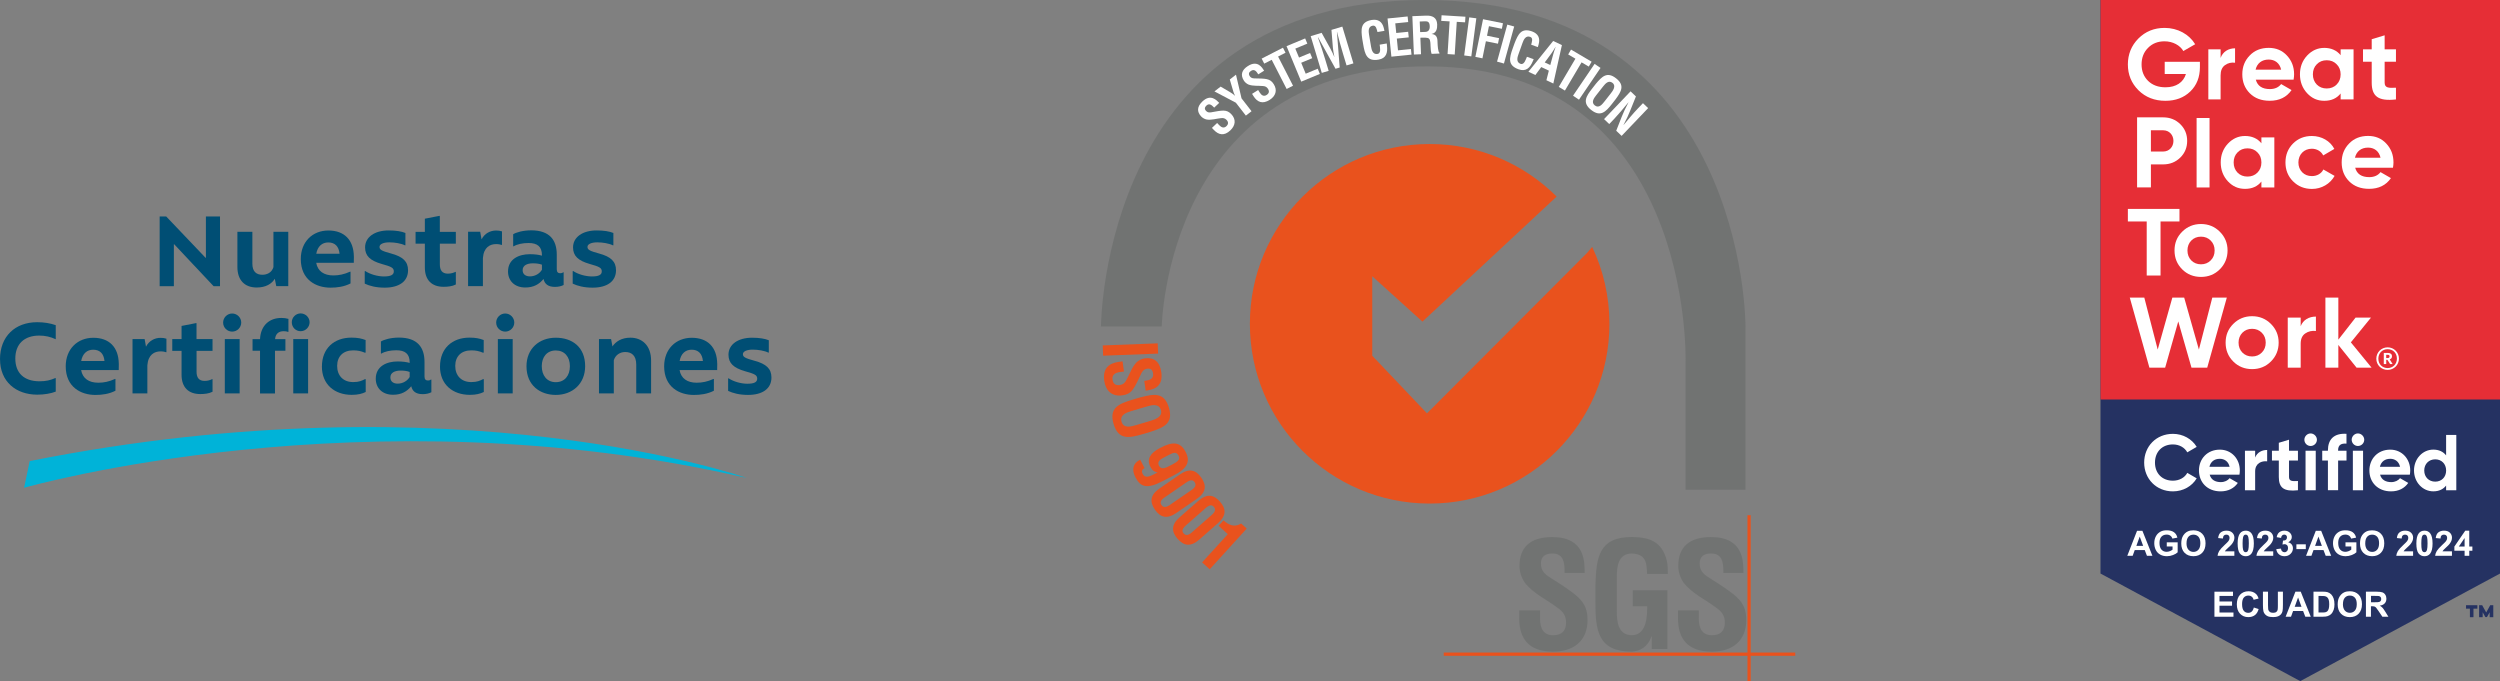 <svg xmlns="http://www.w3.org/2000/svg" id="Capa_1" data-name="Capa 1" width="786.68" height="214.33" viewBox="0 0 786.68 214.33"><rect x="0" y="0" width="786.68" height="214.33" fill="#808080" stroke="none"/><g><path d="M9.35,145.09l-1.77,8.4s107.43-30.79,227.4-3.08c0,0-90.81-32.19-225.63-5.32Z" fill="#00b3d8" stroke-width="0"></path><g><path d="M50.24,68.11h2.05l12.4,13.02h.1v-13.02h4.44v21.94h-2.02l-12.4-13.19h-.1v13.19h-4.47v-21.94Z" fill="#004e74" stroke-width="0"></path><path d="M90.71,72.94v17.1h-3.78l-.46-2.32c-.96,1.59-2.82,2.75-5.7,2.75-3.88,0-6.07-2.42-6.07-6.46v-11.07h4.71v10.01c0,2.55,1.29,3.51,3.15,3.51,1.49,0,2.95-.7,3.48-2.39v-11.14h4.67Z" fill="#004e74" stroke-width="0"></path><path d="M111.36,80.7c0,.76,0,1.33-.03,1.99h-11.83c.46,2.65,2.45,3.98,5.4,3.98,1.72,0,3.38-.33,5.27-1.19l.13.03v3.68c-1.99,1.03-4.21,1.33-6.3,1.33-4.54,0-9.35-2.45-9.35-9.01,0-5.44,3.71-8.98,8.68-8.98s7.95,2.92,8.02,8.19ZM106.85,79.84c-.23-2.35-1.49-3.55-3.55-3.55-1.92,0-3.35,1.19-3.78,3.55h7.33Z" fill="#004e74" stroke-width="0"></path><path d="M114.77,89.25v-3.91l.13-.07c1.52,1.03,3.91,1.72,5.9,1.72,2.09,0,3.12-.46,3.12-1.59s-.76-1.49-3.84-2.35c-3.58-1.03-5.2-2.52-5.2-5.2,0-3.21,2.98-5.34,7.42-5.34,2.29,0,4.08.3,5.27.8v3.84l-.1.07c-1.26-.63-3.25-.96-4.97-.96s-3.08.5-3.08,1.43.76,1.29,3.68,2.09c3.65.99,5.3,2.49,5.3,5.27,0,3.51-2.82,5.47-7.36,5.47-2.75,0-4.77-.56-6.26-1.26Z" fill="#004e74" stroke-width="0"></path><path d="M138.41,76.66v6.53c0,1.79.66,2.92,2.55,2.92.96,0,1.76-.27,2.35-.56l.13.03v3.94c-1.16.6-2.55.73-3.88.73-3.65,0-5.87-2.09-5.87-6.06v-7.52h-2.92v-3.71h2.92v-4.14l4.61-.9.1.07v4.97h5.04v3.71h-5.04Z" fill="#004e74" stroke-width="0"></path><path d="M157.96,72.81v4.24l-.1.03c-.37-.13-.9-.27-1.76-.27-1.89,0-3.88.99-4.14,4.37v8.85h-4.67v-17.1h3.81l.43,2.39c.96-1.89,2.78-2.78,4.57-2.78.7,0,1.23.07,1.86.27Z" fill="#004e74" stroke-width="0"></path><path d="M177.36,85.74v3.94c-.73.36-1.59.6-2.75.6-2.25,0-3.25-1.03-3.58-2.49-1.36,1.66-3.12,2.68-5.73,2.68-3.38,0-5.44-2.12-5.44-5.04,0-3.98,3.51-5.44,6.86-5.44,1.56,0,2.82.17,3.81.46v-.17c0-2.72-1.49-3.81-4.21-3.81-1.82,0-3.61.36-4.71,1.06l-.13-.07v-3.75c.89-.56,3.05-1.23,5.67-1.23,5.8,0,8.05,3.05,8.05,7.66v4.61c0,.9.43,1.23,1.06,1.23.5,0,.76-.13.99-.33l.1.07ZM170.53,84.88v-1.59c-.8-.3-1.72-.43-2.82-.43-1.86,0-3.25.66-3.25,2.15,0,1.33.99,1.96,2.29,1.96,1.72,0,3.12-.96,3.78-2.09Z" fill="#004e74" stroke-width="0"></path><path d="M180.21,89.25v-3.91l.13-.07c1.52,1.03,3.91,1.72,5.9,1.72,2.09,0,3.12-.46,3.12-1.59s-.76-1.49-3.84-2.35c-3.58-1.03-5.2-2.52-5.2-5.2,0-3.21,2.98-5.34,7.42-5.34,2.29,0,4.08.3,5.27.8v3.84l-.1.07c-1.26-.63-3.25-.96-4.97-.96s-3.08.5-3.08,1.43.76,1.29,3.68,2.09c3.65.99,5.3,2.49,5.3,5.27,0,3.51-2.82,5.47-7.36,5.47-2.75,0-4.77-.56-6.26-1.26Z" fill="#004e74" stroke-width="0"></path><path d="M0,113.06c0-7.26,4.81-11.67,11.67-11.67,2.19,0,4.04.3,5.87.93v4.38l-.1.03c-1.49-.73-3.18-1.13-5.1-1.13-4.74,0-7.52,2.68-7.52,7.22s2.72,7.16,7.62,7.16c2.02,0,3.41-.33,5-1.03l.1.07v4.21c-1.52.6-3.65.96-5.8.96-6.79,0-11.73-4.18-11.73-11.14Z" fill="#004e74" stroke-width="0"></path><path d="M37.39,114.46c0,.76,0,1.33-.03,1.99h-11.83c.46,2.65,2.45,3.98,5.4,3.98,1.72,0,3.38-.33,5.27-1.19l.13.03v3.68c-1.99,1.03-4.21,1.33-6.3,1.33-4.54,0-9.35-2.45-9.35-9.01,0-5.44,3.71-8.98,8.68-8.98s7.95,2.92,8.02,8.19ZM32.88,113.59c-.23-2.35-1.49-3.55-3.55-3.55-1.92,0-3.35,1.19-3.78,3.55h7.33Z" fill="#004e74" stroke-width="0"></path><path d="M52.37,106.57v4.24l-.1.03c-.37-.13-.9-.27-1.76-.27-1.89,0-3.88.99-4.14,4.38v8.85h-4.67v-17.1h3.81l.43,2.39c.96-1.89,2.78-2.78,4.57-2.78.7,0,1.23.07,1.86.27Z" fill="#004e74" stroke-width="0"></path><path d="M61.85,110.41v6.53c0,1.79.66,2.92,2.55,2.92.96,0,1.76-.26,2.35-.56l.13.03v3.94c-1.16.6-2.55.73-3.88.73-3.65,0-5.87-2.09-5.87-6.07v-7.52h-2.92v-3.71h2.92v-4.14l4.61-.9.1.07v4.97h5.04v3.71h-5.04Z" fill="#004e74" stroke-width="0"></path><path d="M70.21,101.5c0-1.56,1.29-2.85,2.85-2.85s2.85,1.29,2.85,2.85-1.29,2.85-2.85,2.85-2.85-1.26-2.85-2.85ZM70.74,106.7h4.67v17.1h-4.67v-17.1Z" fill="#004e74" stroke-width="0"></path><path d="M88.47,100.04c.89,0,1.59.1,2.29.3v4.08l-.1.03c-.4-.17-.83-.23-1.42-.23-1.52,0-2.55.8-2.68,2.49h3.25v3.65h-3.28v13.46h-4.71v-13.46h-2.35v-3.65h2.35c.2-4.34,3.02-6.66,6.66-6.66ZM91.82,101.4c0-1.52,1.26-2.78,2.78-2.78s2.82,1.26,2.82,2.78-1.26,2.82-2.82,2.82-2.78-1.23-2.78-2.82ZM92.28,106.7h4.67v17.1h-4.67v-17.1Z" fill="#004e74" stroke-width="0"></path><path d="M101.3,115.32c0-5.7,3.84-9.08,9.28-9.08,1.96,0,3.18.27,4.47.76v3.91l-.17.1c-1.36-.56-2.32-.76-3.75-.76-3.15,0-5.04,1.89-5.04,4.91s1.89,5.07,5.04,5.07c1.86,0,2.75-.43,3.78-.96l.17.1v3.98c-1.09.53-2.42.9-4.38.9-5.4,0-9.41-3.25-9.41-8.92Z" fill="#004e74" stroke-width="0"></path><path d="M135.74,119.49v3.94c-.73.37-1.59.6-2.75.6-2.25,0-3.25-1.03-3.58-2.49-1.36,1.66-3.12,2.68-5.73,2.68-3.38,0-5.44-2.12-5.44-5.04,0-3.98,3.51-5.44,6.86-5.44,1.56,0,2.82.17,3.81.46v-.17c0-2.72-1.49-3.81-4.21-3.81-1.82,0-3.61.36-4.71,1.06l-.13-.07v-3.75c.89-.56,3.05-1.23,5.67-1.23,5.8,0,8.05,3.05,8.05,7.66v4.61c0,.89.43,1.23,1.06,1.23.5,0,.76-.13.99-.33l.1.07ZM128.91,118.63v-1.59c-.8-.3-1.72-.43-2.82-.43-1.86,0-3.25.66-3.25,2.15,0,1.33.99,1.96,2.29,1.96,1.72,0,3.12-.96,3.78-2.09Z" fill="#004e74" stroke-width="0"></path><path d="M138.46,115.32c0-5.7,3.84-9.08,9.28-9.08,1.96,0,3.18.27,4.47.76v3.91l-.17.1c-1.36-.56-2.32-.76-3.75-.76-3.15,0-5.04,1.89-5.04,4.91s1.89,5.07,5.04,5.07c1.86,0,2.75-.43,3.78-.96l.17.1v3.98c-1.09.53-2.42.9-4.38.9-5.4,0-9.41-3.25-9.41-8.92Z" fill="#004e74" stroke-width="0"></path><path d="M156.13,101.5c0-1.56,1.29-2.85,2.85-2.85s2.85,1.29,2.85,2.85-1.29,2.85-2.85,2.85-2.85-1.26-2.85-2.85ZM156.66,106.7h4.67v17.1h-4.67v-17.1Z" fill="#004e74" stroke-width="0"></path><path d="M165.67,115.25c0-5.57,4.04-8.98,9.21-8.98s9.25,2.92,9.25,8.95c0,5.6-4.04,9.05-9.25,9.05-4.87,0-9.21-2.95-9.21-9.01ZM179.33,115.22c0-2.95-1.69-4.94-4.44-4.94s-4.41,2.02-4.41,4.94,1.62,5.04,4.41,5.04,4.44-2.05,4.44-5.04Z" fill="#004e74" stroke-width="0"></path><path d="M204.88,113.46v10.34h-4.67v-9.05c0-2.98-1.56-3.98-3.48-3.98-1.66,0-3.08.96-3.58,2.58v10.44h-4.67v-17.1h3.81l.43,2.32c1.03-1.53,2.88-2.75,5.63-2.75,3.78,0,6.53,2.55,6.53,7.19Z" fill="#004e74" stroke-width="0"></path><path d="M225.7,114.46c0,.76,0,1.33-.03,1.99h-11.83c.46,2.65,2.45,3.98,5.4,3.98,1.72,0,3.38-.33,5.27-1.19l.13.03v3.68c-1.99,1.03-4.21,1.33-6.3,1.33-4.54,0-9.35-2.45-9.35-9.01,0-5.44,3.71-8.98,8.68-8.98s7.95,2.92,8.02,8.19ZM221.19,113.59c-.23-2.35-1.49-3.55-3.55-3.55-1.92,0-3.35,1.19-3.78,3.55h7.33Z" fill="#004e74" stroke-width="0"></path><path d="M229.12,123.01v-3.91l.13-.07c1.52,1.03,3.91,1.72,5.9,1.72,2.09,0,3.12-.46,3.12-1.59s-.76-1.49-3.84-2.35c-3.58-1.03-5.2-2.52-5.2-5.2,0-3.21,2.98-5.34,7.42-5.34,2.29,0,4.08.3,5.27.8v3.84l-.1.07c-1.26-.63-3.25-.96-4.97-.96s-3.08.5-3.08,1.42.76,1.29,3.68,2.09c3.65.99,5.3,2.49,5.3,5.27,0,3.51-2.82,5.47-7.36,5.47-2.75,0-4.77-.56-6.26-1.26Z" fill="#004e74" stroke-width="0"></path></g></g><g><path d="M346.44,102.73h19.13s1.51-82.26,84.05-81.84c83.24.43,80.78,92.68,80.78,92.68v40.54h18.86v-51.38S549.71,0,448.19,0s-101.74,102.73-101.74,102.73Z" fill="#717372" stroke-width="0"></path><path d="M499.47,79.52l-50.44,50.55-17.22-18.13v-25.01l15.79,14.28,42.23-39.36c-10.23-10.21-24.36-16.53-39.96-16.53-31.24,0-56.57,25.33-56.57,56.57s25.33,56.57,56.57,56.57,56.57-25.33,56.57-56.57c0-8.66-1.95-16.87-5.43-24.2l-1.55,1.84Z" fill="#e9521d" stroke-width="0"></path><g><path d="M492.33,180.27v-.5c0-2.89-.42-5.6-3.84-5.6-2.2,0-3.6.87-3.6,3.21,0,2.62,1.69,3.63,3.75,4.91,2.15,1.33,6.13,3.9,7.96,5.65,2.25,2.16,2.95,4.22,2.95,7.21,0,6.52-4.4,9.91-10.82,9.91-7.87,0-10.67-4.31-10.67-10.46v-2.52h6.55v2.62c0,3.03,1.08,5.19,4.12,5.19,2.76,0,4.07-1.42,4.07-4.04,0-2.02-.94-3.4-2.62-4.54-3.42-2.62-7.68-4.5-10.35-7.94-1.08-1.56-1.69-3.44-1.69-5.28,0-5.87,3.37-9.09,10.3-9.09,10.44,0,10.16,7.89,10.21,11.29h-6.32Z" fill="#717372" stroke-width="0"></path><path d="M502.03,184.26c.28-8.77.98-15.28,11.47-15.28,5.62.05,9.5,1.47,11,7.44.33,1.38.28,2.8.33,4.18h-6.55c-.09-3.49-.33-6.24-4.78-6.43-4.45,0-4.73,4.45-4.73,7.39v10.83c0,2.85.23,7.48,4.73,7.48,3.56,0,4.82-3.53,4.82-8.31v-.78h-4.54v-5.05h10.91v18.5h-4.92v-3.95h-.09c-1.31,3.58-3.79,4.59-6.18,4.77-10.77,0-11.47-6.7-11.47-15.88v-4.91Z" fill="#717372" stroke-width="0"></path><path d="M542.29,180.27v-.5c0-2.89-.42-5.6-3.84-5.6-2.2,0-3.61.87-3.61,3.21,0,2.62,1.69,3.63,3.75,4.91,2.15,1.33,6.13,3.9,7.96,5.65,2.25,2.16,2.95,4.22,2.95,7.21,0,6.52-4.4,9.91-10.81,9.91-7.87,0-10.67-4.31-10.67-10.46v-2.52h6.55v2.62c0,3.03,1.08,5.19,4.12,5.19,2.76,0,4.07-1.42,4.07-4.04,0-2.02-.94-3.4-2.62-4.54-3.42-2.62-7.68-4.5-10.35-7.94-1.08-1.56-1.69-3.44-1.69-5.28,0-5.87,3.37-9.09,10.3-9.09,10.44,0,10.16,7.89,10.21,11.29h-6.32Z" fill="#717372" stroke-width="0"></path></g><g><path d="M382.06,33.87l-.12-.13c-.7-.74-1.46-1.32-2.31-.52-.55.52-.69,1.08-.12,1.67.63.67,1.3.52,2.12.36.86-.17,2.47-.46,3.35-.45,1.08.02,1.76.38,2.48,1.13,1.58,1.66,1.3,3.57-.3,5.09-1.96,1.86-3.71,1.43-5.19-.13l-.61-.64,1.64-1.55.63.67c.73.77,1.52,1.06,2.28.34.69-.65.67-1.33.04-1.99-.49-.51-1.05-.64-1.75-.54-1.48.14-3,.68-4.5.43-.65-.14-1.25-.48-1.7-.94-1.42-1.5-1.36-3.11.37-4.75,2.6-2.47,4.44-.4,5.28.45l-1.58,1.5Z" fill="#fff" stroke-width="0"></path><path d="M387.04,28.98c.56.32,1.08.69,1.56,1.14l.03-.02c-.45-.84-.62-1.56-.82-2.26l-.83-2.83,1.95-1.51,1.74,7.44,3.15,4.06-1.78,1.38-3.15-4.06-6.74-3.56,1.95-1.51,2.95,1.73Z" fill="#fff" stroke-width="0"></path><path d="M395.94,23.4l-.09-.15c-.54-.86-1.17-1.59-2.17-.96-.64.4-.89.92-.45,1.62.49.78,1.17.77,2.01.77.88,0,2.52.03,3.37.22,1.06.23,1.65.71,2.21,1.6,1.22,1.94.57,3.75-1.29,4.93-2.29,1.44-3.91.68-5.07-1.15l-.47-.75,1.91-1.2.49.78c.57.9,1.28,1.34,2.17.78.8-.51.92-1.17.43-1.95-.38-.6-.91-.84-1.61-.87-1.48-.15-3.08.07-4.5-.46-.61-.27-1.14-.71-1.48-1.26-1.1-1.74-.72-3.32,1.3-4.59,3.04-1.92,4.44.48,5.08,1.48l-1.84,1.16Z" fill="#fff" stroke-width="0"></path><path d="M397.01,18.44l6.7-3.43.81,1.58-2.34,1.2,4.7,9.18-2.01,1.03-4.7-9.18-2.35,1.2-.81-1.58Z" fill="#fff" stroke-width="0"></path><path d="M409.46,25.68l-4.62-11.16,5.86-2.43.68,1.64-3.78,1.57,1.17,2.81,3.48-1.44.68,1.64-3.48,1.44,1.42,3.44,3.78-1.57.68,1.64-5.86,2.43Z" fill="#fff" stroke-width="0"></path><path d="M418.09,22.29l-2.16.65-3.49-11.57,3.44-1.04,2.78,5.02c.45.82.84,1.68,1.21,2.55h.03c-.24-1.18-.39-1.98-.47-2.78l-.46-5.72,3.42-1.03,3.49,11.57-2.16.65-1.1-3.64c-.69-2.3-1.34-4.61-1.9-6.95h-.03s.87,11.24.87,11.24l-1.31.4-5.45-9.85-.08.02c.83,2.26,1.57,4.54,2.27,6.84l1.1,3.64Z" fill="#fff" stroke-width="0"></path><path d="M436.37,13.67c.02.23.05.47.07.69.26,2.2-.19,3.99-2.67,4.41-3.65.62-4.28-1.66-4.82-4.84l-.29-1.7c-.42-3.05-.56-5.35,3-5.95,1.99-.3,3.27.52,3.78,2.53.07.25.13.48.17.74l.03.16-2.19.37c-.22-.75-.39-2.19-1.48-2-1.51.25-1.34,1.81-1.17,2.83l.63,3.75c.17.98.52,2.58,2.04,2.32,1.22-.21.75-2.15.67-2.92l2.24-.38Z" fill="#fff" stroke-width="0"></path><path d="M437.83,17.84l-1.21-12.02,6.32-.64.18,1.76-4.07.41.31,3.03,3.75-.38.18,1.76-3.75.38.37,3.7,4.07-.41.18,1.76-6.32.64Z" fill="#fff" stroke-width="0"></path><path d="M446.95,11.87l.21,5.2-2.25.09-.48-12.07,4.27-.17c1.95-.08,3.46.54,3.54,2.76.05,1.32-.23,2.72-1.74,2.99v.03c1.34.12,1.78.96,1.83,2.12l.02.52c.04,1.01.15,3.01.61,3.28v.23s-2.47.1-2.47.1c-.25-.62-.31-1.71-.34-2.52l-.02-.53c-.05-.74-.07-1.75-.85-1.95-.52-.12-1.07-.12-1.62-.1h-.31s-.4.03-.4.03ZM446.88,10.1l1.77-.07c.74-.08,1.3-.58,1.25-1.79-.05-1.35-.63-1.56-1.48-1.54l-1.67.07.13,3.33Z" fill="#fff" stroke-width="0"></path><path d="M453.62,4.8l7.51.46-.11,1.77-2.62-.16-.64,10.29-2.25-.14.64-10.29-2.64-.16.11-1.77Z" fill="#fff" stroke-width="0"></path><path d="M460.74,17.45l1.58-11.98,2.24.29-1.58,11.98-2.24-.29Z" fill="#fff" stroke-width="0"></path><path d="M464.26,17.89l2.41-11.84,6.27,1.27-.35,1.74-4.06-.82-.61,3,3.8.77-.35,1.74-3.8-.77-1.09,5.37-2.21-.45Z" fill="#fff" stroke-width="0"></path><path d="M471.08,19.39l3.22-11.65,2.17.6-3.22,11.65-2.17-.6Z" fill="#fff" stroke-width="0"></path><path d="M482.61,18.63c-.09.21-.19.43-.28.64-.85,2.04-2.12,3.38-4.48,2.54-3.49-1.25-2.92-3.54-1.84-6.58l.58-1.62c1.13-2.86,2.12-4.94,5.52-3.72,1.89.71,2.6,2.06,2.06,4.05-.06.25-.12.49-.21.73l-.05.15-2.09-.75c.17-.76.73-2.1-.31-2.47-1.44-.52-2.06.92-2.41,1.89l-1.28,3.58c-.34.94-.81,2.5.65,3.02,1.17.42,1.7-1.51,2.01-2.22l2.14.76Z" fill="#fff" stroke-width="0"></path><path d="M480.96,22.57l7.78-9.68,2.75,1.3-2.7,12.09-2.18-1.03.77-3.02-2.39-1.13-1.85,2.51-2.18-1.03ZM486.08,19.64l1.75.83.92-3.36c.14-.56.33-1.07.51-1.61.1-.25.19-.52.27-.76h-.03c-.14.21-.29.44-.42.68-.3.48-.58.96-.92,1.42l-2.08,2.81Z" fill="#fff" stroke-width="0"></path><path d="M494.36,15.6l6.48,3.82-.9,1.53-2.26-1.33-5.24,8.88-1.94-1.15,5.24-8.88-2.28-1.34.9-1.53Z" fill="#fff" stroke-width="0"></path><path d="M494.99,30.11l6.78-10,1.87,1.26-6.78,10-1.87-1.26Z" fill="#fff" stroke-width="0"></path><path d="M502.12,26.43c1.98-2.36,3.58-4.01,6.42-1.78,2.84,2.23,1.62,4.18-.21,6.66l-1.06,1.36c-1.99,2.53-3.63,4.23-6.55,1.95-2.91-2.29-1.65-4.29.34-6.82l1.06-1.36ZM502.18,30.1c-.62.79-1.56,2.12-.34,3.07,1.27,1,2.3-.3,3.02-1.21l2.01-2.56c.64-.81,1.78-2.35.54-3.32-1.2-.95-2.24.22-2.88,1.03l-.28.35-2.07,2.64Z" fill="#fff" stroke-width="0"></path><path d="M516.99,32.46l1.63,1.56-8.34,8.74-1.7-1.62,1.7-4.32c.56-1.45,1.22-2.84,2.15-4.59l-.02-.02c-.63.78-1.41,1.73-2.21,2.66-.79.92-1.59,1.83-2.25,2.53l-1.57,1.64-1.63-1.56,8.34-8.74,1.69,1.61-1.77,4.39c-.55,1.41-1.19,2.79-2.15,4.59l.02.02c.7-.85,1.45-1.75,2.21-2.64.75-.88,1.52-1.76,2.27-2.54l1.64-1.71Z" fill="#fff" stroke-width="0"></path></g><g><path d="M347,108.7l17.3-.66.12,3.23-17.3.66-.12-3.23Z" fill="#e9521d" stroke-width="0"></path><path d="M360.07,119.85l.25-.03c1.44-.2,2.76-.59,2.53-2.26-.15-1.07-.68-1.7-1.85-1.54-1.3.18-1.69,1.08-2.19,2.17-.52,1.14-1.53,3.27-2.27,4.28-.92,1.25-1.9,1.73-3.39,1.94-3.25.45-5.24-1.46-5.67-4.59-.54-3.84,1.42-5.51,4.49-5.94l1.26-.18.45,3.2-1.3.18c-1.51.21-2.51.89-2.3,2.37.19,1.35.99,1.89,2.29,1.71,1.01-.14,1.63-.69,2.08-1.6,1.07-1.85,1.72-4.06,3.25-5.6.7-.63,1.6-1.06,2.51-1.19,2.93-.41,4.76,1.01,5.23,4.4.71,5.1-3.24,5.51-4.93,5.77l-.43-3.09Z" fill="#e9521d" stroke-width="0"></path><path d="M358.85,125.04c4.27-1.12,7.51-1.71,8.97,3.24,1.47,4.96-1.58,6.22-5.77,7.6l-2.37.7c-4.43,1.31-7.76,1.93-9.26-3.16-1.51-5.09,1.63-6.38,6.06-7.69l2.37-.7ZM355.87,129.39c-1.37.41-3.58,1.18-2.95,3.3.65,2.21,2.94,1.56,4.53,1.09l4.47-1.32c1.42-.42,4.03-1.26,3.39-3.43-.62-2.1-2.81-1.6-4.22-1.18l-.62.18-4.6,1.36Z" fill="#e9521d" stroke-width="0"></path><path d="M365.82,151.41c-4.89,2.56-6.92,1.86-8.51-1.17-1.15-2.19-1-4.3,1.29-5.5l.18-.1,1.39,2.66c-.48.28-1.16.71-.62,1.76l.06.12c.85,1.62,2.7.43,3.64,0l.98-.51c-.74-.21-1.5-.38-2.2-1.71-1.28-2.43-.17-4.34,2.98-5.99,3.84-2.01,6.32-2.11,8.06,1.2,1.75,3.33.11,5.39-3.36,7.21l-.22.12-3.68,1.93ZM368.92,146.14c1.49-.78,2.59-1.52,1.98-2.68l-.1-.18c-.66-1.22-1.66-.83-3.07-.09l-1.55.81c-1.02.54-2.15,1.26-1.48,2.55.74,1.41,2.23.63,3.5-.04l.72-.38Z" fill="#e9521d" stroke-width="0"></path><path d="M371.28,149.29c3.02-2.08,5.08-1.37,6.75,1.04,1.65,2.39,1.58,4.57-1.44,6.66l-6.41,4.41c-3.02,2.08-5.1,1.38-6.76-1.03-1.65-2.39-1.56-4.59,1.46-6.67l6.41-4.41ZM366.42,156.56c-1.37.94-1.38,1.71-.93,2.35.46.67,1.2.97,2.59.01l6.94-4.78c1.37-.94,1.35-1.74.89-2.41-.45-.65-1.16-.91-2.51.02l-.29.2-6.69,4.61Z" fill="#e9521d" stroke-width="0"></path><path d="M377.08,157.62c2.76-2.42,4.89-1.95,6.82.25,1.92,2.19,2.1,4.36-.66,6.78l-5.85,5.13c-2.76,2.42-4.9,1.97-6.84-.24-1.92-2.19-2.09-4.37.67-6.79l5.85-5.13ZM373.1,165.4c-1.25,1.1-1.17,1.85-.65,2.44.53.61,1.3.82,2.57-.29l6.33-5.56c1.25-1.1,1.14-1.89.61-2.5-.52-.59-1.26-.77-2.49.31l-.26.23-6.11,5.36Z" fill="#e9521d" stroke-width="0"></path><path d="M386.35,168.09l-2.89-2.63,1.55-1.71c1.67,1.49,3.46,2.3,5.54.98l1.76,1.6-11.65,12.81-2.39-2.17,8.08-8.88Z" fill="#e9521d" stroke-width="0"></path></g><rect x="454.3" y="205.34" width="110.62" height="1.02" fill="#e9521d" stroke-width="0"></rect><rect x="549.88" y="162.12" width="1.02" height="52.21" fill="#e9521d" stroke-width="0"></rect></g><g><g><g><polygon points="660.97 0 660.97 180.48 723.82 214.33 786.68 180.48 786.68 0 660.97 0" fill="#253262" stroke-width="0"></polygon><path d="M779.56,191.53h-1.23v2.69h-1.12v-2.69h-1.22v-1.08h3.57v1.08h0ZM784.55,194.21h-1.12v-1.55l-.85,1.51h-.5l-.85-1.51v1.55h-1.12v-3.77h.96l1.27,2.28,1.27-2.28h.96v3.77h0Z" fill="#253262" stroke-width="0"></path></g><g><rect x="660.97" y="0" width="125.71" height="125.71" fill="#e62e36" stroke-width="0"></rect><g><path d="M692.25,19.43v1.7c0,3.15-1.01,5.71-3.03,7.66-2.02,1.95-4.63,2.93-7.82,2.93-3.41,0-6.24-1.1-8.48-3.31-2.24-2.24-3.34-4.95-3.34-8.13s1.1-5.93,3.31-8.16c2.24-2.24,4.98-3.34,8.26-3.34,4.13,0,7.72,2.02,9.61,5.14l-3.72,2.14c-1.04-1.8-3.31-3.06-5.93-3.06-2.11,0-3.85.69-5.2,2.08-1.35,1.36-2.02,3.09-2.02,5.2s.69,3.81,2.05,5.17c1.39,1.35,3.21,2.02,5.48,2.02,3.37,0,5.64-1.58,6.43-4.19h-6.68v-3.84h11.07Z" fill="#fff" stroke-width="0"></path><path d="M698.76,18.23c.72-2.02,2.52-3.03,4.55-3.03v4.54c-1.17-.16-2.25.09-3.17.76-.93.66-1.38,1.73-1.38,3.25v7.53h-3.86v-15.76h3.86v2.71h0Z" fill="#fff" stroke-width="0"></path><path d="M709.84,25.07c.54,1.99,2.02,2.96,4.44,2.96,1.54,0,2.74-.54,3.53-1.58l3.28,1.89c-1.54,2.24-3.85,3.37-6.87,3.37-2.62,0-4.7-.79-6.27-2.36-1.58-1.58-2.36-3.56-2.36-5.96s.79-4.35,2.33-5.93c1.54-1.61,3.56-2.4,5.99-2.4,2.3,0,4.22.79,5.71,2.4,1.51,1.61,2.27,3.56,2.27,5.93,0,.54-.06,1.07-.16,1.67h-11.88ZM717.81,21.92c-.47-2.14-2.05-3.18-3.91-3.18-2.17,0-3.66,1.17-4.13,3.18h8.04Z" fill="#fff" stroke-width="0"></path><path d="M736.53,15.52h4.07v15.76h-4.07v-1.86c-1.23,1.54-2.93,2.3-5.14,2.3s-3.91-.79-5.42-2.4c-1.48-1.61-2.24-3.59-2.24-5.93s.76-4.29,2.24-5.89c1.51-1.61,3.31-2.43,5.42-2.43s3.91.76,5.14,2.3v-1.86h0ZM732.15,27.84c1.26,0,2.3-.41,3.12-1.23.85-.85,1.26-1.92,1.26-3.21s-.41-2.36-1.26-3.18c-.82-.85-1.86-1.26-3.12-1.26s-2.3.41-3.12,1.26c-.82.82-1.23,1.89-1.23,3.18s.41,2.36,1.23,3.21c.82.82,1.86,1.23,3.12,1.23" fill="#fff" stroke-width="0"></path><path d="M753.94,19.43h-3.56v6.56c0,1.7,1.23,1.73,3.56,1.61v3.69c-5.58.63-7.63-.98-7.63-5.3v-6.56h-2.74v-3.91h2.74v-3.18l4.07-1.23v4.41h3.56v3.91Z" fill="#fff" stroke-width="0"></path><path d="M680.71,36.93c2.11,0,3.91.72,5.36,2.14,1.45,1.42,2.17,3.18,2.17,5.26s-.72,3.85-2.17,5.26c-1.45,1.42-3.25,2.14-5.36,2.14h-3.88v7.25h-4.35v-22.06h8.23,0ZM680.71,47.68c1.86,0,3.21-1.45,3.21-3.34s-1.35-3.34-3.21-3.34h-3.88v6.68h3.88Z" fill="#fff" stroke-width="0"></path><rect x="691.21" y="37.13" width="4.07" height="21.86" fill="#fff" stroke-width="0"></rect><path d="M711.6,43.23h4.07v15.76h-4.07v-1.86c-1.23,1.54-2.93,2.3-5.14,2.3s-3.91-.79-5.42-2.39c-1.48-1.61-2.24-3.59-2.24-5.93s.76-4.29,2.24-5.89c1.51-1.61,3.31-2.43,5.42-2.43s3.91.76,5.14,2.3v-1.86h0ZM707.22,55.56c1.26,0,2.3-.41,3.12-1.23.85-.85,1.26-1.92,1.26-3.21s-.41-2.36-1.26-3.18c-.82-.85-1.86-1.26-3.12-1.26s-2.3.41-3.12,1.26c-.82.82-1.23,1.89-1.23,3.18s.41,2.36,1.23,3.21c.82.82,1.86,1.23,3.12,1.23" fill="#fff" stroke-width="0"></path><path d="M721.53,57.04c-1.58-1.61-2.36-3.56-2.36-5.93s.79-4.32,2.36-5.93c1.61-1.61,3.59-2.39,5.96-2.39,3.06,0,5.77,1.58,7.06,4.07l-3.5,2.05c-.63-1.29-1.99-2.11-3.59-2.11-2.43,0-4.22,1.8-4.22,4.32,0,1.23.41,2.27,1.2,3.09.79.79,1.8,1.2,3.03,1.2,1.64,0,2.99-.79,3.63-2.08l3.53,2.02c-1.39,2.49-4.07,4.1-7.12,4.1-2.36,0-4.35-.79-5.96-2.4" fill="#fff" stroke-width="0"></path><path d="M741.11,52.78c.54,1.99,2.02,2.96,4.44,2.96,1.54,0,2.74-.54,3.53-1.58l3.28,1.89c-1.54,2.24-3.85,3.37-6.87,3.37-2.62,0-4.7-.79-6.27-2.36-1.58-1.58-2.36-3.56-2.36-5.96s.79-4.35,2.33-5.93c1.54-1.61,3.56-2.4,5.99-2.4,2.3,0,4.22.79,5.71,2.4,1.51,1.61,2.27,3.56,2.27,5.93,0,.54-.06,1.07-.16,1.67h-11.88ZM749.08,49.63c-.47-2.14-2.05-3.18-3.91-3.18-2.17,0-3.66,1.17-4.13,3.18h8.04Z" fill="#fff" stroke-width="0"></path><polygon points="685.82 65.74 685.82 69.69 679.86 69.69 679.86 86.7 675.51 86.7 675.51 69.69 669.58 69.69 669.58 65.74 685.82 65.74" fill="#fff" stroke-width="0"></polygon><path d="M692.59,87.14c-2.33,0-4.32-.79-5.93-2.4-1.61-1.61-2.4-3.59-2.4-5.93s.79-4.29,2.4-5.89c1.61-1.61,3.59-2.43,5.93-2.43s4.32.82,5.93,2.43c1.61,1.61,2.43,3.56,2.43,5.89s-.82,4.32-2.43,5.93c-1.61,1.61-3.59,2.4-5.93,2.4M692.59,83.17c1.23,0,2.24-.41,3.06-1.23.82-.82,1.23-1.86,1.23-3.12s-.41-2.3-1.23-3.12c-.82-.82-1.83-1.23-3.06-1.23s-2.24.41-3.06,1.23c-.79.82-1.2,1.86-1.2,3.12s.41,2.3,1.2,3.12c.82.82,1.83,1.23,3.06,1.23" fill="#fff" stroke-width="0"></path><polygon points="676.36 115.7 670.18 93.64 674.75 93.64 678.97 110 683.58 93.64 687.3 93.64 691.93 110 696.15 93.64 700.72 93.64 694.55 115.7 689.6 115.7 685.44 101.14 681.31 115.7 676.36 115.7" fill="#fff" stroke-width="0"></polygon><path d="M708.67,116.15c-2.33,0-4.32-.79-5.93-2.4-1.61-1.61-2.4-3.59-2.4-5.93s.79-4.29,2.4-5.89c1.61-1.61,3.59-2.43,5.93-2.43s4.32.82,5.93,2.43c1.61,1.61,2.43,3.56,2.43,5.89s-.82,4.32-2.43,5.93c-1.61,1.61-3.59,2.4-5.93,2.4M708.67,112.17c1.23,0,2.24-.41,3.06-1.23.82-.82,1.23-1.86,1.23-3.12s-.41-2.3-1.23-3.12c-.82-.82-1.83-1.23-3.06-1.23s-2.24.41-3.06,1.23c-.79.82-1.2,1.86-1.2,3.12s.41,2.3,1.2,3.12c.82.82,1.83,1.23,3.06,1.23" fill="#fff" stroke-width="0"></path><path d="M723.96,102.65c.76-2.02,2.65-3.03,4.79-3.03v4.54c-1.23-.16-2.36.09-3.34.76-.98.66-1.45,1.73-1.45,3.25v7.53h-4.07v-15.76h4.07v2.71h0Z" fill="#fff" stroke-width="0"></path><polygon points="746.27 115.7 741.55 115.7 735.81 108.55 735.81 115.7 731.74 115.7 731.74 93.64 735.81 93.64 735.81 106.88 741.23 99.94 746.08 99.94 739.75 107.73 746.27 115.7" fill="#fff" stroke-width="0"></polygon><path d="M747.76,112.86c0-1.98,1.57-3.56,3.56-3.56s3.56,1.57,3.56,3.55-1.57,3.55-3.56,3.55-3.56-1.53-3.56-3.53M754.24,112.85c0-1.75-1.22-2.97-2.92-2.97s-2.92,1.24-2.92,2.99,1.28,2.95,2.92,2.95,2.92-1.22,2.92-2.97M750.1,111.05h1.24c.82,0,1.35.34,1.35,1.06v.02c0,.53-.3.82-.72.95l.93,1.49h-.8l-.85-1.36h-.37v1.36h-.77v-3.51h0ZM751.32,112.67c.4,0,.61-.18.61-.51v-.02c0-.37-.22-.5-.61-.5h-.45v1.03h.45Z" fill="#fff" stroke-width="0"></path></g></g></g><g><path d="M674.71,145.57c0-5.1,3.78-9.05,9.05-9.05,3.18,0,5.99,1.62,7.48,4.1l-2.96,1.72c-.85-1.54-2.54-2.49-4.53-2.49-3.41,0-5.64,2.36-5.64,5.72s2.24,5.69,5.64,5.69c1.99,0,3.71-.94,4.53-2.46l2.96,1.72c-1.47,2.49-4.28,4.1-7.48,4.1-5.27,0-9.05-3.98-9.05-9.05Z" fill="#fff" stroke-width="0"></path><path d="M698.81,151.71c1.24,0,2.24-.52,2.78-1.24l2.59,1.49c-1.17,1.69-3.03,2.66-5.42,2.66-4.18,0-6.81-2.86-6.81-6.57s2.66-6.56,6.57-6.56c3.68,0,6.29,2.91,6.29,6.56,0,.47-.05.9-.12,1.32h-9.37c.45,1.64,1.81,2.34,3.51,2.34h0ZM701.59,146.88c-.4-1.79-1.74-2.51-3.08-2.51-1.72,0-2.89.92-3.26,2.51h6.34Z" fill="#fff" stroke-width="0"></path><path d="M713.41,141.59v3.58c-1.67-.2-3.78.55-3.78,3.16v5.94h-3.21v-12.43h3.21v2.14c.65-1.69,2.21-2.39,3.78-2.39h0Z" fill="#fff" stroke-width="0"></path><path d="M720.29,144.92v5.17c0,1.34.97,1.37,2.81,1.27v2.91c-4.5.5-6.02-.82-6.02-4.18v-5.17h-2.16v-3.08h2.16v-2.51l3.21-.97v3.48h2.81v3.08h-2.81,0Z" fill="#fff" stroke-width="0"></path><path d="M725.12,138.38c0-1.07.9-1.99,1.96-1.99s1.99.92,1.99,1.99-.9,1.96-1.99,1.96-1.96-.9-1.96-1.96ZM725.49,141.84h3.21v12.43h-3.21v-12.43Z" fill="#fff" stroke-width="0"></path><path d="M735.74,141.71v.12h2.64v3.08h-2.64v9.35h-3.21v-9.35h-1.79v-3.08h1.79v-.12c0-3.43,1.89-5.45,5.84-5.2v3.08c-1.67-.12-2.64.42-2.64,2.11Z" fill="#fff" stroke-width="0"></path><path d="M740.01,138.38c0-1.07.9-1.99,1.96-1.99s1.99.92,1.99,1.99-.9,1.96-1.99,1.96-1.96-.9-1.96-1.96h0ZM740.38,141.84h3.21v12.43h-3.21v-12.43Z" fill="#fff" stroke-width="0"></path><path d="M752.44,151.71c1.24,0,2.24-.52,2.78-1.24l2.59,1.49c-1.17,1.69-3.03,2.66-5.42,2.66-4.18,0-6.81-2.86-6.81-6.57s2.66-6.56,6.56-6.56c3.68,0,6.29,2.91,6.29,6.56,0,.47-.05.9-.12,1.32h-9.37c.45,1.64,1.81,2.34,3.51,2.34h0ZM755.23,146.88c-.4-1.79-1.74-2.51-3.08-2.51-1.72,0-2.88.92-3.26,2.51h6.34Z" fill="#fff" stroke-width="0"></path><path d="M772.93,136.86v17.41h-3.21v-1.47c-.9,1.14-2.21,1.81-4.03,1.81-3.33,0-6.07-2.86-6.07-6.57s2.74-6.56,6.07-6.56c1.81,0,3.13.67,4.03,1.81v-6.44h3.21ZM769.73,148.05c0-2.09-1.47-3.51-3.43-3.51s-3.46,1.42-3.46,3.51,1.47,3.51,3.46,3.51,3.43-1.42,3.43-3.51Z" fill="#fff" stroke-width="0"></path></g><g><path d="M677.31,174.89h-1.73l-.69-1.79h-3.15l-.65,1.79h-1.69l3.07-7.87h1.68l3.15,7.87ZM674.39,171.77l-1.08-2.92-1.06,2.92h2.15Z" fill="#fff" stroke-width="0"></path><path d="M681.82,171.99v-1.33h3.43v3.14c-.33.32-.82.61-1.45.85-.63.25-1.27.37-1.92.37-.82,0-1.54-.17-2.15-.52-.61-.35-1.07-.84-1.38-1.48-.31-.64-.46-1.34-.46-2.1,0-.82.17-1.55.52-2.19.34-.64.85-1.13,1.51-1.47.5-.26,1.13-.39,1.89-.39.98,0,1.74.21,2.29.61.55.41.9.98,1.06,1.7l-1.58.3c-.11-.39-.32-.69-.63-.92-.31-.22-.69-.34-1.15-.34-.69,0-1.25.22-1.66.66-.41.44-.61,1.09-.61,1.96,0,.93.21,1.64.62,2.1.42.47.96.7,1.63.7.33,0,.67-.07,1-.2.33-.13.62-.29.86-.48v-1h-1.82Z" fill="#fff" stroke-width="0"></path><path d="M686.39,171c0-.8.12-1.48.36-2.02.18-.4.42-.76.73-1.08.31-.32.65-.55,1.02-.71.49-.21,1.06-.31,1.7-.31,1.16,0,2.09.36,2.78,1.08.7.72,1.04,1.72,1.04,3s-.35,2.27-1.04,2.98c-.69.72-1.61,1.08-2.77,1.08s-2.1-.36-2.79-1.07c-.69-.71-1.04-1.7-1.04-2.95ZM688.03,170.95c0,.89.21,1.57.62,2.03.41.46.93.69,1.57.69s1.15-.23,1.56-.69c.41-.46.61-1.14.61-2.05s-.2-1.58-.59-2.02c-.4-.44-.92-.67-1.58-.67s-1.18.22-1.58.67c-.4.45-.6,1.13-.6,2.03Z" fill="#fff" stroke-width="0"></path><path d="M703.09,173.49v1.4h-5.29c.06-.53.23-1.03.52-1.51.29-.47.85-1.1,1.7-1.89.68-.63,1.1-1.06,1.25-1.29.21-.31.31-.62.31-.92,0-.34-.09-.6-.27-.78-.18-.18-.43-.27-.75-.27s-.57.1-.75.28c-.19.19-.29.5-.32.95l-1.5-.15c.09-.83.37-1.43.84-1.79.47-.36,1.06-.54,1.77-.54.78,0,1.39.21,1.83.63.44.42.67.94.67,1.56,0,.35-.06.69-.19,1.01-.13.32-.33.66-.6,1.01-.18.23-.51.57-.99,1-.48.44-.78.73-.91.87-.13.14-.23.28-.31.42h3Z" fill="#fff" stroke-width="0"></path><path d="M706.66,166.98c.76,0,1.36.27,1.79.82.51.64.77,1.71.77,3.21s-.26,2.56-.77,3.21c-.43.54-1.02.81-1.78.81s-1.38-.29-1.85-.88c-.47-.59-.7-1.64-.7-3.15s.26-2.55.77-3.2c.43-.54,1.02-.81,1.78-.81ZM706.66,168.23c-.18,0-.35.06-.49.17-.14.12-.25.32-.33.63-.1.39-.16,1.05-.16,1.97s.05,1.56.14,1.9c.09.35.21.58.35.69.14.11.3.17.49.17s.35-.06.49-.17c.14-.12.25-.32.33-.63.1-.39.16-1.04.16-1.97s-.05-1.56-.14-1.9-.21-.58-.35-.69-.3-.17-.49-.17Z" fill="#fff" stroke-width="0"></path><path d="M715.32,173.49v1.4h-5.29c.06-.53.23-1.03.52-1.51.29-.47.85-1.1,1.7-1.89.68-.63,1.1-1.06,1.25-1.29.21-.31.31-.62.31-.92,0-.34-.09-.6-.27-.78-.18-.18-.43-.27-.75-.27s-.57.1-.75.28c-.19.19-.29.5-.32.95l-1.5-.15c.09-.83.37-1.43.84-1.79.47-.36,1.06-.54,1.77-.54.78,0,1.39.21,1.83.63.44.42.67.94.67,1.56,0,.35-.06.69-.19,1.01-.13.32-.33.66-.6,1.01-.18.23-.51.57-.99,1-.48.44-.78.73-.91.87-.13.14-.23.28-.31.42h3Z" fill="#fff" stroke-width="0"></path><path d="M716.29,172.8l1.46-.18c.05.37.17.66.38.85.2.2.45.3.74.3.31,0,.57-.12.79-.35.21-.24.32-.56.32-.96,0-.38-.1-.68-.31-.9s-.45-.33-.75-.33c-.19,0-.42.04-.69.11l.17-1.23c.41.01.72-.08.93-.27.22-.19.32-.44.32-.75,0-.26-.08-.48-.24-.63-.16-.16-.37-.24-.63-.24s-.48.09-.66.27c-.18.18-.29.44-.33.78l-1.39-.24c.1-.48.24-.86.44-1.14.2-.28.47-.51.82-.67.35-.16.74-.24,1.17-.24.74,0,1.34.24,1.78.71.37.39.55.82.55,1.31,0,.69-.38,1.24-1.13,1.65.45.1.81.31,1.08.65.27.34.41.74.41,1.22,0,.69-.25,1.28-.76,1.77-.5.49-1.13.73-1.89.73-.71,0-1.3-.2-1.77-.61-.47-.41-.74-.95-.82-1.61Z" fill="#fff" stroke-width="0"></path><path d="M722.61,172.79v-1.51h2.96v1.51h-2.96Z" fill="#fff" stroke-width="0"></path><path d="M733.56,174.89h-1.73l-.69-1.79h-3.15l-.65,1.79h-1.69l3.07-7.87h1.68l3.15,7.87ZM730.63,171.77l-1.08-2.92-1.06,2.92h2.15Z" fill="#fff" stroke-width="0"></path><path d="M738.06,171.99v-1.33h3.43v3.14c-.33.32-.82.61-1.45.85-.63.25-1.27.37-1.92.37-.82,0-1.54-.17-2.15-.52-.61-.35-1.07-.84-1.38-1.48-.31-.64-.46-1.34-.46-2.1,0-.82.17-1.55.52-2.19.34-.64.85-1.13,1.51-1.47.5-.26,1.13-.39,1.89-.39.98,0,1.74.21,2.29.61.55.41.9.98,1.06,1.7l-1.58.3c-.11-.39-.32-.69-.63-.92-.31-.22-.69-.34-1.15-.34-.69,0-1.25.22-1.66.66-.41.44-.61,1.09-.61,1.96,0,.93.21,1.64.62,2.1.42.47.96.7,1.63.7.33,0,.67-.07,1-.2.33-.13.62-.29.86-.48v-1h-1.82Z" fill="#fff" stroke-width="0"></path><path d="M742.63,171c0-.8.12-1.48.36-2.02.18-.4.42-.76.73-1.08.31-.32.65-.55,1.02-.71.49-.21,1.06-.31,1.7-.31,1.16,0,2.09.36,2.78,1.08.7.72,1.04,1.72,1.04,3s-.35,2.27-1.04,2.98c-.69.72-1.61,1.08-2.77,1.08s-2.1-.36-2.79-1.07c-.69-.71-1.04-1.7-1.04-2.95ZM744.27,170.95c0,.89.21,1.57.62,2.03.41.46.93.69,1.57.69s1.15-.23,1.56-.69.61-1.14.61-2.05-.2-1.58-.59-2.02c-.4-.44-.92-.67-1.58-.67s-1.18.22-1.58.67c-.4.45-.6,1.13-.6,2.03Z" fill="#fff" stroke-width="0"></path><path d="M759.33,173.49v1.4h-5.29c.06-.53.23-1.03.52-1.51.29-.47.85-1.1,1.7-1.89.68-.63,1.1-1.06,1.25-1.29.21-.31.31-.62.31-.92,0-.34-.09-.6-.27-.78-.18-.18-.43-.27-.75-.27s-.57.1-.75.28c-.19.19-.29.5-.32.95l-1.5-.15c.09-.83.37-1.43.84-1.79.47-.36,1.06-.54,1.77-.54.78,0,1.39.21,1.83.63.44.42.67.94.67,1.56,0,.35-.06.69-.19,1.01-.13.32-.33.66-.6,1.01-.18.23-.51.57-.99,1-.48.44-.78.73-.91.87-.13.14-.23.28-.31.42h3Z" fill="#fff" stroke-width="0"></path><path d="M762.9,166.98c.76,0,1.36.27,1.79.82.51.64.77,1.71.77,3.21s-.26,2.56-.77,3.21c-.43.54-1.02.81-1.78.81s-1.38-.29-1.85-.88c-.47-.59-.7-1.64-.7-3.15s.26-2.55.77-3.2c.43-.54,1.02-.81,1.78-.81ZM762.9,168.23c-.18,0-.35.06-.49.17-.14.12-.25.32-.33.63-.1.39-.16,1.05-.16,1.97s.05,1.56.14,1.9c.09.35.21.58.35.69.14.11.3.17.49.17s.35-.06.49-.17c.14-.12.25-.32.33-.63.1-.39.16-1.04.16-1.97s-.05-1.56-.14-1.9-.21-.58-.35-.69c-.14-.12-.3-.17-.49-.17Z" fill="#fff" stroke-width="0"></path><path d="M771.56,173.49v1.4h-5.29c.06-.53.23-1.03.52-1.51.29-.47.85-1.1,1.7-1.89.68-.63,1.1-1.06,1.25-1.29.21-.31.31-.62.31-.92,0-.34-.09-.6-.27-.78-.18-.18-.43-.27-.75-.27s-.57.1-.75.28c-.19.19-.29.5-.32.95l-1.5-.15c.09-.83.37-1.43.84-1.79.47-.36,1.06-.54,1.77-.54.78,0,1.39.21,1.83.63.44.42.67.94.67,1.56,0,.35-.06.69-.19,1.01-.13.32-.33.66-.6,1.01-.18.23-.51.57-.99,1-.48.44-.78.73-.9.87-.13.14-.23.28-.31.42h3Z" fill="#fff" stroke-width="0"></path><path d="M775.54,174.89v-1.58h-3.22v-1.32l3.42-5h1.27v4.99h.98v1.33h-.98v1.58h-1.46ZM775.54,171.98v-2.69l-1.81,2.69h1.81Z" fill="#fff" stroke-width="0"></path></g><g><path d="M696.82,194.06v-7.87h5.84v1.33h-4.25v1.75h3.95v1.33h-3.95v2.14h4.4v1.33h-5.99Z" fill="#fff" stroke-width="0"></path><path d="M709.19,191.16l1.54.49c-.24.86-.63,1.5-1.18,1.91-.55.42-1.25.63-2.09.63-1.05,0-1.9-.36-2.58-1.07-.67-.71-1.01-1.69-1.01-2.93,0-1.31.34-2.33,1.01-3.05.68-.72,1.57-1.09,2.67-1.09.96,0,1.75.28,2.35.85.36.34.63.82.81,1.45l-1.57.38c-.09-.41-.29-.73-.58-.97s-.65-.35-1.08-.35c-.58,0-1.06.21-1.42.63-.36.42-.54,1.1-.54,2.04,0,1,.18,1.7.54,2.13.36.42.82.63,1.4.63.42,0,.79-.13,1.09-.4.3-.27.52-.69.66-1.27Z" fill="#fff" stroke-width="0"></path><path d="M712.09,186.18h1.59v4.26c0,.68.02,1.12.06,1.32.07.32.23.58.49.78.26.2.61.29,1.05.29s.79-.09,1.02-.28c.23-.18.37-.41.41-.68.05-.27.07-.71.07-1.34v-4.36h1.59v4.14c0,.95-.04,1.61-.13,2-.09.39-.24.72-.48.99-.23.27-.54.48-.93.64-.39.16-.89.24-1.51.24-.75,0-1.32-.09-1.71-.26s-.7-.4-.92-.68c-.23-.28-.37-.57-.45-.87-.1-.45-.16-1.12-.16-2v-4.2Z" fill="#fff" stroke-width="0"></path><path d="M727.14,194.06h-1.73l-.69-1.79h-3.15l-.65,1.79h-1.69l3.07-7.87h1.68l3.15,7.87ZM724.22,190.94l-1.08-2.92-1.06,2.92h2.15Z" fill="#fff" stroke-width="0"></path><path d="M727.98,186.18h2.91c.66,0,1.15.05,1.5.15.46.14.86.38,1.19.72.33.35.58.77.75,1.28.17.5.26,1.12.26,1.86,0,.65-.08,1.21-.24,1.68-.2.57-.48,1.04-.84,1.39-.28.27-.65.48-1.12.63-.35.11-.82.17-1.41.17h-2.99v-7.87ZM729.57,187.52v5.21h1.19c.44,0,.76-.02.96-.07.26-.06.47-.17.64-.33.17-.15.31-.41.42-.76.11-.35.16-.83.16-1.44s-.05-1.08-.16-1.4c-.11-.33-.26-.58-.45-.76-.19-.18-.44-.31-.74-.37-.22-.05-.66-.07-1.3-.07h-.71Z" fill="#fff" stroke-width="0"></path><path d="M735.61,190.17c0-.8.12-1.47.36-2.02.18-.4.42-.76.73-1.08.31-.32.65-.56,1.02-.71.49-.21,1.06-.31,1.7-.31,1.16,0,2.09.36,2.78,1.08.7.72,1.04,1.72,1.04,3s-.35,2.27-1.04,2.98c-.69.72-1.61,1.08-2.77,1.08s-2.1-.36-2.79-1.07c-.69-.71-1.04-1.7-1.04-2.95ZM737.25,190.11c0,.89.21,1.57.62,2.03s.93.69,1.57.69,1.15-.23,1.56-.68c.41-.46.61-1.14.61-2.05s-.2-1.58-.59-2.02c-.4-.44-.92-.67-1.58-.67s-1.18.22-1.58.67c-.4.45-.6,1.13-.6,2.03Z" fill="#fff" stroke-width="0"></path><path d="M744.49,194.06v-7.87h3.35c.84,0,1.45.07,1.83.21.38.14.69.39.92.75.23.36.34.78.34,1.24,0,.59-.17,1.08-.52,1.46-.35.39-.87.63-1.56.73.34.2.63.42.85.66.22.24.53.67.9,1.28l.96,1.54h-1.9l-1.15-1.71c-.41-.61-.69-1-.84-1.16-.15-.16-.31-.27-.48-.33-.17-.06-.43-.09-.8-.09h-.32v3.29h-1.59ZM746.08,189.51h1.18c.76,0,1.24-.03,1.43-.1.19-.06.34-.18.45-.33.11-.16.16-.35.16-.59,0-.27-.07-.48-.21-.64s-.34-.27-.6-.31c-.13-.02-.52-.03-1.16-.03h-1.24v2Z" fill="#fff" stroke-width="0"></path></g></g></svg>